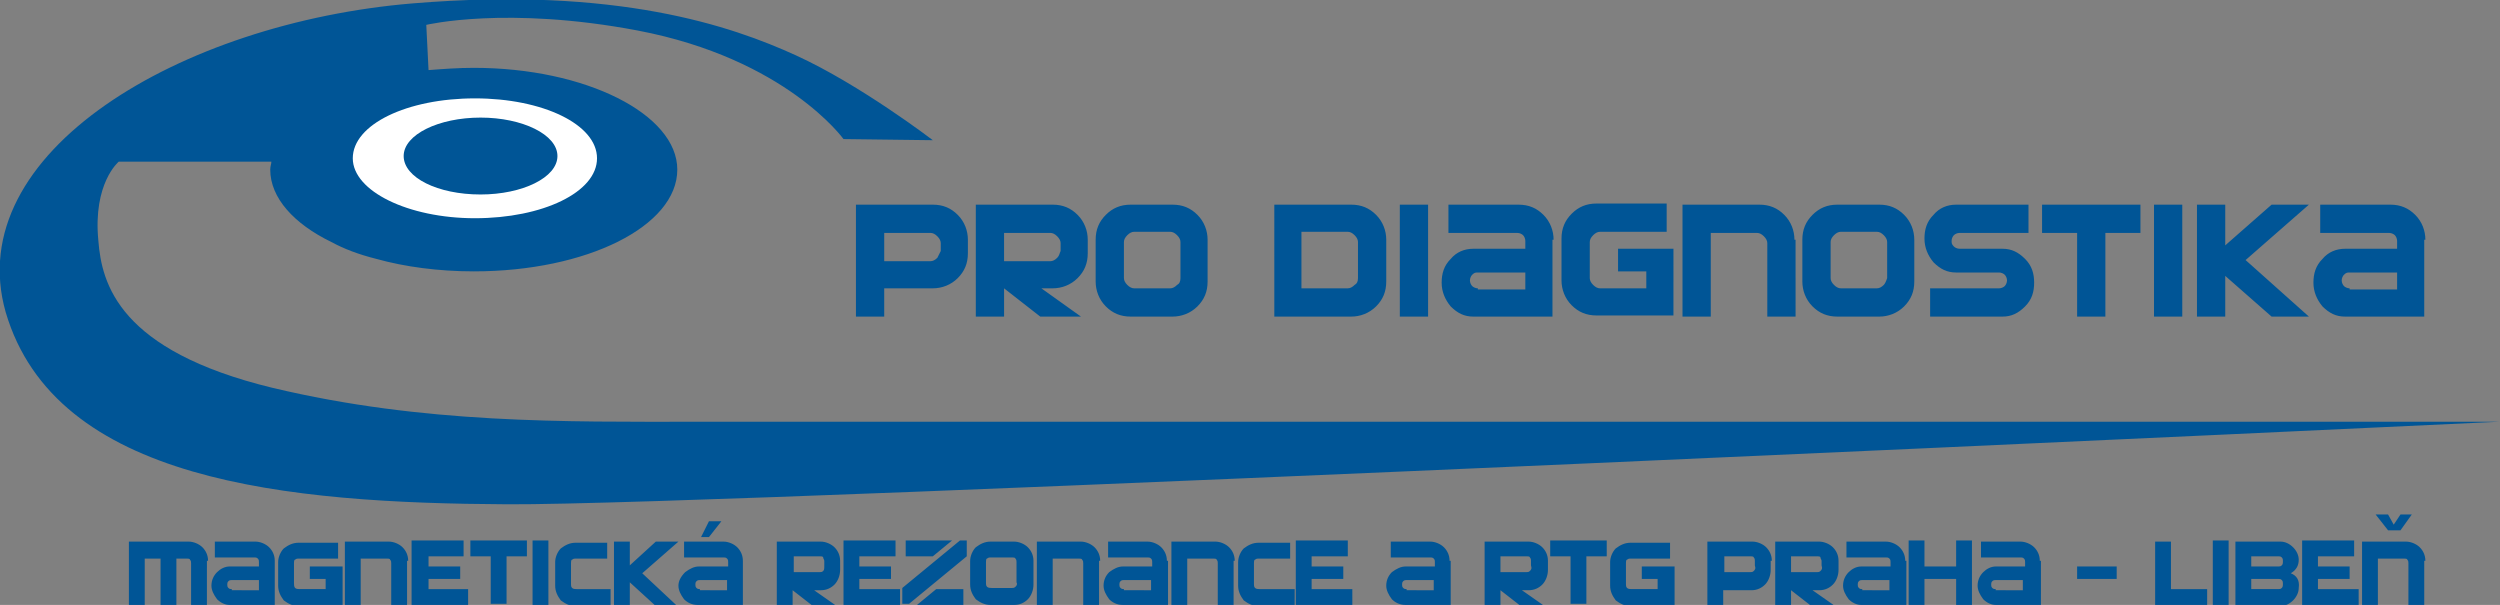 <svg xmlns="http://www.w3.org/2000/svg" xmlns:xlink="http://www.w3.org/1999/xlink" id="Layer_1" x="0px" y="0px" viewBox="0 0 221.1 53.5" style="enable-background:new 0 0 221.1 53.5;" xml:space="preserve"><rect x="0" y="0" width="221.1" height="53.5" fill="#808080" stroke="none"/><style type="text/css">	.st0{fill:#005596;}	.st1{fill:#FFFFFF;}</style><g>	<path class="st0" d="M61.6,37.3c-11.6,0-24.1,0.2-37.5-3C10.5,31,9,25.1,8.7,21.3c-0.5-5.1,1.8-7,1.8-7H24c0,0.2-0.1,0.4-0.1,0.7  c0,2.5,2.1,4.8,5.4,6.4c1.1,0.6,2.4,1.1,4,1.5c2.5,0.7,5.5,1.1,8.6,1.1c10,0,18-4,18-9c0-4.9-8.1-9-18-9c-1.4,0-2.7,0.1-4,0.2  l-0.2-4c0,0,7.1-1.7,18.7,0.5c13.1,2.5,18.2,9.6,18.2,9.6l7.9,0.1c0,0-6.4-4.9-12.1-7.5c-5.7-2.6-15.8-6.1-33.9-4.6  C16,2-3.5,13.5,0.5,27.6c4.4,15,24.8,16.9,44.4,17s176.1-7.3,176.1-7.3S78.5,37.3,61.6,37.3"></path>	<path class="st1" d="M52.8,14c0,3-4.8,5.3-10.8,5.3c-5.9,0-10.8-2.4-10.8-5.3c0-3,4.8-5.3,10.8-5.3C48,8.7,52.8,11,52.8,14"></path>	<path class="st0" d="M49.3,13.8c0,1.9-3.1,3.4-6.8,3.4c-3.8,0-6.8-1.5-6.8-3.4c0-1.9,3.1-3.4,6.8-3.4  C46.2,10.4,49.3,11.9,49.3,13.8"></path>	<path class="st0" d="M207.8,25.5c-0.2,0-0.4-0.1-0.5-0.2c-0.1-0.1-0.2-0.3-0.2-0.5s0.1-0.4,0.2-0.5c0.2-0.2,0.3-0.2,0.5-0.2h4.2  v1.5H207.8z M214.5,21.2c0-0.8-0.3-1.6-0.9-2.2c-0.6-0.6-1.3-0.9-2.2-0.9h-6.2v2.5h6.1c0.2,0,0.4,0.1,0.5,0.2  c0.1,0.1,0.2,0.3,0.2,0.5V22h-4.6c-0.8,0-1.5,0.3-2,0.9c-0.6,0.6-0.8,1.3-0.8,2.1c0,0.8,0.3,1.5,0.8,2.1c0.6,0.6,1.2,0.9,2,0.9h7  V21.2z M198.6,23l5.6-4.9h-3.3l-4.1,3.6v-3.6h-2.5V28h2.5v-3.6l4.1,3.6h3.3L198.6,23z M193,18.1h-2.5V28h2.5V18.1z M189.3,18.1  h-8.7v2.5h3.1V28h2.5v-7.4h3.1V18.1z M179.1,22.9c-0.6-0.6-1.2-0.9-2-0.9h-3.8c-0.2,0-0.4-0.1-0.5-0.2c-0.2-0.2-0.2-0.3-0.2-0.5  c0-0.2,0.1-0.4,0.2-0.5c0.1-0.1,0.3-0.2,0.5-0.2h6.1v-2.5h-6.4c-0.8,0-1.5,0.3-2,0.9c-0.6,0.6-0.8,1.3-0.8,2.1  c0,0.8,0.3,1.5,0.8,2.1c0.6,0.6,1.2,0.9,2,0.9h3.8c0.2,0,0.4,0.1,0.5,0.2c0.1,0.1,0.2,0.3,0.2,0.5s-0.1,0.4-0.2,0.5  c-0.1,0.1-0.3,0.2-0.5,0.2h-6.1V28h6.4c0.8,0,1.4-0.3,2-0.9c0.6-0.6,0.8-1.3,0.8-2.1C179.9,24.2,179.7,23.5,179.1,22.9 M166.6,25.2  c-0.2,0.2-0.4,0.3-0.6,0.3h-3.2c-0.2,0-0.4-0.1-0.6-0.3c-0.2-0.2-0.3-0.4-0.3-0.6v-3.2c0-0.2,0.1-0.4,0.3-0.6  c0.2-0.2,0.4-0.3,0.6-0.3h3.2c0.2,0,0.4,0.1,0.6,0.3c0.2,0.2,0.3,0.4,0.3,0.6v3.2C166.8,24.9,166.7,25.1,166.6,25.2 M169.3,21.2  c0-0.8-0.3-1.6-0.9-2.2c-0.6-0.6-1.3-0.9-2.2-0.9h-3.7c-0.9,0-1.6,0.3-2.2,0.9c-0.6,0.6-0.9,1.3-0.9,2.2v3.7c0,0.8,0.3,1.6,0.9,2.2  c0.6,0.6,1.3,0.9,2.2,0.9h3.7c0.8,0,1.6-0.3,2.2-0.9c0.6-0.6,0.9-1.3,0.9-2.2V21.2z M158.7,21.2c0-0.8-0.3-1.6-0.9-2.2  c-0.6-0.6-1.3-0.9-2.2-0.9h-6.8V28h2.5v-7.4h4.1c0.2,0,0.4,0.1,0.6,0.3c0.2,0.2,0.3,0.4,0.3,0.6V28h2.5V21.2z M148,22h-4.9v2h2.5  v1.5h-4.1c-0.2,0-0.4-0.1-0.6-0.3c-0.2-0.2-0.3-0.4-0.3-0.6v-3.2c0-0.2,0.1-0.4,0.3-0.6c0.2-0.2,0.4-0.3,0.6-0.3h5.9v-2.5h-6.2  c-0.9,0-1.6,0.3-2.2,0.9c-0.6,0.6-0.9,1.3-0.9,2.2v3.7c0,0.8,0.3,1.6,0.9,2.2c0.6,0.6,1.3,0.9,2.2,0.9h6.8V22z M130.7,25.5  c-0.2,0-0.4-0.1-0.5-0.2c-0.1-0.1-0.2-0.3-0.2-0.5s0.1-0.4,0.2-0.5c0.2-0.2,0.3-0.2,0.5-0.2h4.2v1.5H130.7z M137.4,21.2  c0-0.8-0.3-1.6-0.9-2.2c-0.6-0.6-1.3-0.9-2.2-0.9h-6.2v2.5h6.1c0.2,0,0.4,0.1,0.5,0.2c0.1,0.1,0.2,0.3,0.2,0.5V22h-4.6  c-0.8,0-1.5,0.3-2,0.9c-0.6,0.6-0.8,1.3-0.8,2.1c0,0.8,0.3,1.5,0.8,2.1c0.6,0.6,1.2,0.9,2,0.9h7V21.2z M126.3,18.1h-2.5V28h2.5  V18.1z M119.8,25.2c-0.2,0.2-0.4,0.3-0.6,0.3h-4.1v-5h4.1c0.2,0,0.4,0.1,0.6,0.3c0.2,0.2,0.3,0.4,0.3,0.6v3.2  C120.1,24.9,120,25.1,119.8,25.2 M122.6,21.2c0-0.8-0.3-1.6-0.9-2.2c-0.6-0.6-1.3-0.9-2.2-0.9h-6.8V28h6.8c0.8,0,1.6-0.3,2.2-0.9  c0.6-0.6,0.9-1.3,0.9-2.2V21.2z M104.1,25.2c-0.2,0.2-0.4,0.3-0.6,0.3h-3.2c-0.2,0-0.4-0.1-0.6-0.3c-0.2-0.2-0.3-0.4-0.3-0.6v-3.2  c0-0.2,0.1-0.4,0.3-0.6c0.2-0.2,0.4-0.3,0.6-0.3h3.2c0.2,0,0.4,0.1,0.6,0.3c0.2,0.2,0.3,0.4,0.3,0.6v3.2  C104.4,24.9,104.3,25.1,104.1,25.2 M106.8,21.2c0-0.8-0.3-1.6-0.9-2.2c-0.6-0.6-1.3-0.9-2.2-0.9h-3.7c-0.9,0-1.6,0.3-2.2,0.9  c-0.6,0.6-0.9,1.3-0.9,2.2v3.7c0,0.8,0.3,1.6,0.9,2.2c0.6,0.6,1.3,0.9,2.2,0.9h3.7c0.8,0,1.6-0.3,2.2-0.9c0.6-0.6,0.9-1.3,0.9-2.2  V21.2z M93.5,22.8c-0.2,0.2-0.4,0.3-0.6,0.3h-4.1v-2.5h4.1c0.2,0,0.4,0.1,0.6,0.3c0.2,0.2,0.3,0.4,0.3,0.6v0.7  C93.7,22.4,93.7,22.6,93.5,22.8 M96.2,21.2c0-0.8-0.3-1.6-0.9-2.2c-0.6-0.6-1.3-0.9-2.2-0.9h-6.8V28h2.5v-2.5L92,28h3.6l-3.5-2.5h1  c0.8,0,1.6-0.3,2.2-0.9c0.6-0.6,0.9-1.3,0.9-2.2V21.2z M82.9,22.8c-0.2,0.2-0.4,0.3-0.6,0.3h-4.1v-2.5h4.1c0.2,0,0.4,0.1,0.6,0.3  c0.2,0.2,0.3,0.4,0.3,0.6v0.7C83.1,22.4,83,22.6,82.9,22.8 M85.6,21.2c0-0.8-0.3-1.6-0.9-2.2c-0.6-0.6-1.3-0.9-2.2-0.9h-6.8V28h2.5  v-2.5h4.3c0.8,0,1.6-0.3,2.2-0.9c0.6-0.6,0.9-1.3,0.9-2.2V21.2z"></path>	<path class="st0" d="M214.5,49.6c0-0.5-0.2-0.9-0.5-1.2c-0.3-0.3-0.8-0.5-1.2-0.5h-3.9v5.7h1.4v-4.2h2.3c0.1,0,0.3,0,0.3,0.1  c0.1,0.1,0.1,0.2,0.1,0.3v3.8h1.4V49.6z M208.6,52.1H205v-0.9h2.8v-1.1H205v-0.9h3.2v-1.4h-4.6v5.7h5V52.1z M201.8,52  c-0.1,0.1-0.2,0.1-0.3,0.1h-2.4v-0.9h2.4c0.1,0,0.2,0,0.3,0.1c0.1,0.1,0.1,0.2,0.1,0.3C201.9,51.8,201.9,51.9,201.8,52 M201.8,50  c-0.1,0.1-0.2,0.1-0.3,0.1h-2.4v-0.9h2.4c0.1,0,0.2,0,0.3,0.1c0.1,0.1,0.1,0.2,0.1,0.3C201.9,49.8,201.9,49.9,201.8,50 M202.6,50.7  c0.5-0.3,0.7-0.7,0.7-1.2c0-0.4-0.2-0.8-0.5-1.1c-0.3-0.3-0.7-0.5-1.1-0.5h-4v5.7h4c0.4,0,0.8-0.2,1.1-0.5c0.3-0.3,0.5-0.7,0.5-1.1  C203.4,51.3,203.1,50.9,202.6,50.7 M197.1,47.8h-1.4v5.7h1.4V47.8z M195.2,52.1H192v-4.2h-1.4v5.7h4.6V52.1z M187.2,50.1h-3.5v1.1  h3.5V50.1z M176.5,52.1c-0.1,0-0.2,0-0.3-0.1c-0.1-0.1-0.1-0.2-0.1-0.3c0-0.1,0-0.2,0.1-0.3c0.1-0.1,0.2-0.1,0.3-0.1h2.4v0.9H176.5  z M180.4,49.6c0-0.5-0.2-0.9-0.5-1.2c-0.3-0.3-0.8-0.5-1.2-0.5h-3.5v1.4h3.5c0.1,0,0.2,0,0.3,0.1c0.1,0.1,0.1,0.2,0.1,0.3v0.4h-2.6  c-0.4,0-0.8,0.2-1.1,0.5c-0.3,0.3-0.5,0.7-0.5,1.2c0,0.4,0.2,0.8,0.5,1.2c0.3,0.3,0.7,0.5,1.1,0.5h4V49.6z M174.4,47.8H173v2.3  h-2.8v-2.3h-1.4v5.7h1.4v-2.3h2.8v2.3h1.4V47.8z M164.7,52.1c-0.1,0-0.2,0-0.3-0.1c-0.1-0.1-0.1-0.2-0.1-0.3c0-0.1,0-0.2,0.1-0.3  c0.1-0.1,0.2-0.1,0.3-0.1h2.4v0.9H164.7z M168.5,49.6c0-0.5-0.2-0.9-0.5-1.2c-0.3-0.3-0.8-0.5-1.2-0.5h-3.5v1.4h3.5  c0.1,0,0.2,0,0.3,0.1c0.1,0.1,0.1,0.2,0.1,0.3v0.4h-2.6c-0.4,0-0.8,0.2-1.1,0.5c-0.3,0.3-0.5,0.7-0.5,1.2c0,0.4,0.2,0.8,0.5,1.2  c0.3,0.3,0.7,0.5,1.1,0.5h4V49.6z M161,50.5c-0.1,0.1-0.2,0.1-0.3,0.1h-2.3v-1.4h2.3c0.1,0,0.3,0,0.3,0.1s0.1,0.2,0.1,0.3v0.4  C161.2,50.3,161.1,50.4,161,50.5 M162.6,49.6c0-0.5-0.2-0.9-0.5-1.2c-0.3-0.3-0.8-0.5-1.2-0.5h-3.9v5.7h1.4v-1.4l1.8,1.4h2.1  l-2-1.4h0.6c0.5,0,0.9-0.2,1.2-0.5c0.3-0.3,0.5-0.8,0.5-1.3V49.6z M155.1,50.5c-0.1,0.1-0.2,0.1-0.3,0.1h-2.3v-1.4h2.3  c0.1,0,0.3,0,0.3,0.1c0.1,0.1,0.1,0.2,0.1,0.3v0.4C155.3,50.3,155.2,50.4,155.1,50.5 M156.7,49.6c0-0.5-0.2-0.9-0.5-1.2  c-0.3-0.3-0.8-0.5-1.2-0.5H151v5.7h1.4v-1.4h2.5c0.5,0,0.9-0.2,1.2-0.5c0.3-0.3,0.5-0.8,0.5-1.3V49.6z M148,50.1h-2.8v1.1h1.4v0.9  h-2.3c-0.1,0-0.3,0-0.4-0.1s-0.1-0.2-0.1-0.4v-1.8c0-0.1,0-0.3,0.1-0.3c0.1-0.1,0.2-0.1,0.4-0.1h3.4v-1.4h-3.5  c-0.5,0-0.9,0.2-1.3,0.5c-0.3,0.3-0.5,0.8-0.5,1.2v2.1c0,0.5,0.2,0.9,0.5,1.3c0.4,0.3,0.8,0.5,1.3,0.5h3.9V50.1z M142.1,47.8h-5  v1.4h1.8v4.2h1.4v-4.2h1.8V47.8z M135.3,50.5c-0.1,0.1-0.2,0.1-0.3,0.1h-2.3v-1.4h2.3c0.1,0,0.3,0,0.3,0.1c0.1,0.1,0.1,0.2,0.1,0.3  v0.4C135.5,50.3,135.4,50.4,135.3,50.5 M136.9,49.6c0-0.5-0.2-0.9-0.5-1.2c-0.3-0.3-0.8-0.5-1.2-0.5h-3.9v5.7h1.4v-1.4l1.8,1.4h2.1  l-2-1.4h0.6c0.5,0,0.9-0.2,1.2-0.5c0.3-0.3,0.5-0.8,0.5-1.3V49.6z M124.4,52.1c-0.1,0-0.2,0-0.3-0.1c-0.1-0.1-0.1-0.2-0.1-0.3  c0-0.1,0-0.2,0.1-0.3c0.1-0.1,0.2-0.1,0.3-0.1h2.4v0.9H124.4z M128.2,49.6c0-0.5-0.2-0.9-0.5-1.2c-0.3-0.3-0.8-0.5-1.2-0.5h-3.5  v1.4h3.5c0.1,0,0.2,0,0.3,0.1c0.1,0.1,0.1,0.2,0.1,0.3v0.4h-2.6c-0.4,0-0.8,0.2-1.2,0.5c-0.3,0.3-0.5,0.7-0.5,1.2  c0,0.4,0.2,0.8,0.5,1.2c0.3,0.3,0.7,0.5,1.2,0.5h4V49.6z M119.6,52.1H116v-0.9h2.8v-1.1H116v-0.9h3.2v-1.4h-4.6v5.7h5V52.1z   M114.4,52.1h-3c-0.1,0-0.3,0-0.4-0.1s-0.1-0.2-0.1-0.4v-1.8c0-0.1,0-0.3,0.1-0.3c0.1-0.1,0.2-0.1,0.4-0.1h2.7v-1.4h-2.8  c-0.5,0-0.9,0.2-1.3,0.5c-0.3,0.3-0.5,0.8-0.5,1.2v2.1c0,0.5,0.2,0.9,0.5,1.3c0.4,0.3,0.8,0.5,1.3,0.5h3.2V52.1z M109.2,49.6  c0-0.5-0.2-0.9-0.5-1.2c-0.3-0.3-0.8-0.5-1.2-0.5h-3.9v5.7h1.4v-4.2h2.3c0.1,0,0.3,0,0.3,0.1c0.1,0.1,0.1,0.2,0.1,0.3v3.8h1.4V49.6  z M99.4,52.1c-0.1,0-0.2,0-0.3-0.1C99,51.9,99,51.8,99,51.7c0-0.1,0-0.2,0.1-0.3c0.1-0.1,0.2-0.1,0.3-0.1h2.4v0.9H99.4z   M103.2,49.6c0-0.5-0.2-0.9-0.5-1.2c-0.3-0.3-0.8-0.5-1.2-0.5h-3.5v1.4h3.5c0.1,0,0.2,0,0.3,0.1c0.1,0.1,0.1,0.2,0.1,0.3v0.4h-2.6  c-0.4,0-0.8,0.2-1.2,0.5c-0.3,0.3-0.5,0.7-0.5,1.2c0,0.4,0.2,0.8,0.5,1.2c0.3,0.3,0.7,0.5,1.2,0.5h4V49.6z M97.3,49.6  c0-0.5-0.2-0.9-0.5-1.2c-0.3-0.3-0.8-0.5-1.2-0.5h-3.9v5.7h1.4v-4.2h2.3c0.1,0,0.3,0,0.3,0.1c0.1,0.1,0.1,0.2,0.1,0.3v3.8h1.4V49.6  z M89.8,51.9c-0.1,0.1-0.2,0.1-0.3,0.1h-1.8c-0.1,0-0.3,0-0.4-0.1s-0.1-0.2-0.1-0.4v-1.8c0-0.1,0-0.3,0.1-0.3  c0.1-0.1,0.2-0.1,0.4-0.1h1.8c0.1,0,0.3,0,0.3,0.1c0.1,0.1,0.1,0.2,0.1,0.3v1.8C90,51.7,89.9,51.8,89.8,51.9 M91.4,49.6  c0-0.5-0.2-0.9-0.5-1.2c-0.3-0.3-0.8-0.5-1.2-0.5h-2.1c-0.5,0-0.9,0.2-1.3,0.5c-0.3,0.3-0.5,0.8-0.5,1.2v2.1c0,0.5,0.2,0.9,0.5,1.3  c0.4,0.3,0.8,0.5,1.3,0.5h2.1c0.5,0,0.9-0.2,1.2-0.5c0.3-0.3,0.5-0.8,0.5-1.3V49.6z M85.2,52.1h-2.4l-1.7,1.4h4.1V52.1z M85.5,47.8  h-0.6l-5.1,4.2v1.4h0.6l5.1-4.2V47.8z M80.1,47.8v1.4h2.4l1.7-1.4H80.1z M79.6,52.1H76v-0.9h2.8v-1.1H76v-0.9h3.2v-1.4h-4.6v5.7h5  V52.1z M72.8,50.5c-0.1,0.1-0.2,0.1-0.3,0.1h-2.3v-1.4h2.3c0.1,0,0.3,0,0.3,0.1s0.1,0.2,0.1,0.3v0.4C72.9,50.3,72.9,50.4,72.8,50.5   M74.3,49.6c0-0.5-0.2-0.9-0.5-1.2c-0.3-0.3-0.8-0.5-1.2-0.5h-3.9v5.7h1.4v-1.4l1.8,1.4H74l-2-1.4h0.6c0.5,0,0.9-0.2,1.2-0.5  c0.3-0.3,0.5-0.8,0.5-1.3V49.6z M62.7,46.1L62,47.5h0.7l1.1-1.4H62.7z M61.9,52.1c-0.1,0-0.2,0-0.3-0.1c-0.1-0.1-0.1-0.2-0.1-0.3  c0-0.1,0-0.2,0.1-0.3c0.1-0.1,0.2-0.1,0.3-0.1h2.4v0.9H61.9z M65.7,49.6c0-0.5-0.2-0.9-0.5-1.2c-0.3-0.3-0.8-0.5-1.2-0.5h-3.5v1.4  h3.5c0.1,0,0.2,0,0.3,0.1c0.1,0.1,0.1,0.2,0.1,0.3v0.4h-2.6c-0.4,0-0.8,0.2-1.2,0.5C60.2,51,60,51.4,60,51.8c0,0.4,0.2,0.8,0.5,1.2  c0.3,0.3,0.7,0.5,1.2,0.5h4V49.6z M56.8,50.7l3.2-2.8H58l-2.3,2.1v-2.1h-1.4v5.7h1.4v-2.1l2.3,2.1h1.9L56.8,50.7z M54,52.1h-3  c-0.1,0-0.3,0-0.4-0.1s-0.1-0.2-0.1-0.4v-1.8c0-0.1,0-0.3,0.1-0.3c0.1-0.1,0.2-0.1,0.4-0.1h2.7v-1.4h-2.8c-0.5,0-0.9,0.2-1.3,0.5  c-0.3,0.3-0.5,0.8-0.5,1.2v2.1c0,0.5,0.2,0.9,0.5,1.3c0.4,0.3,0.8,0.5,1.3,0.5H54V52.1z M48.5,47.8h-1.4v5.7h1.4V47.8z M46.6,47.8  h-5v1.4h1.8v4.2h1.4v-4.2h1.8V47.8z M41.4,52.1h-3.5v-0.9h2.8v-1.1h-2.8v-0.9H41v-1.4h-4.6v5.7h5V52.1z M36.1,49.6  c0-0.5-0.2-0.9-0.5-1.2c-0.3-0.3-0.8-0.5-1.2-0.5h-3.9v5.7h1.4v-4.2h2.3c0.1,0,0.3,0,0.3,0.1c0.1,0.1,0.1,0.2,0.1,0.3v3.8h1.4V49.6  z M30.2,50.1h-2.8v1.1h1.4v0.9h-2.3c-0.1,0-0.3,0-0.4-0.1S26,51.7,26,51.6v-1.8c0-0.1,0-0.3,0.1-0.3c0.1-0.1,0.2-0.1,0.4-0.1h3.4  v-1.4h-3.5c-0.5,0-0.9,0.2-1.3,0.5c-0.3,0.3-0.5,0.8-0.5,1.2v2.1c0,0.5,0.2,0.9,0.5,1.3c0.4,0.3,0.8,0.5,1.3,0.5h3.9V50.1z   M20.5,52.1c-0.1,0-0.2,0-0.3-0.1c-0.1-0.1-0.1-0.2-0.1-0.3c0-0.1,0-0.2,0.1-0.3c0.1-0.1,0.2-0.1,0.3-0.1h2.4v0.9H20.5z M24.3,49.6  c0-0.5-0.2-0.9-0.5-1.2c-0.3-0.3-0.8-0.5-1.2-0.5H19v1.4h3.5c0.1,0,0.2,0,0.3,0.1c0.1,0.1,0.1,0.2,0.1,0.3v0.4h-2.6  c-0.4,0-0.8,0.2-1.1,0.5c-0.3,0.3-0.5,0.7-0.5,1.2c0,0.4,0.2,0.8,0.5,1.2c0.3,0.3,0.7,0.5,1.1,0.5h4V49.6z M18.4,49.6  c0-0.5-0.2-0.9-0.5-1.2c-0.3-0.3-0.8-0.5-1.2-0.5h-5.3v5.7h1.4v-4.2h1.4v4.2h1.4v-4.2h0.9c0.1,0,0.3,0,0.3,0.1  c0.1,0.1,0.1,0.2,0.1,0.3v3.8h1.4V49.6z"></path>	<polygon class="st0" points="212.3,45.5 211.7,46.4 211.2,45.5 210.1,45.5 211.2,46.9 212.3,46.9 213.3,45.5  "></polygon></g></svg>